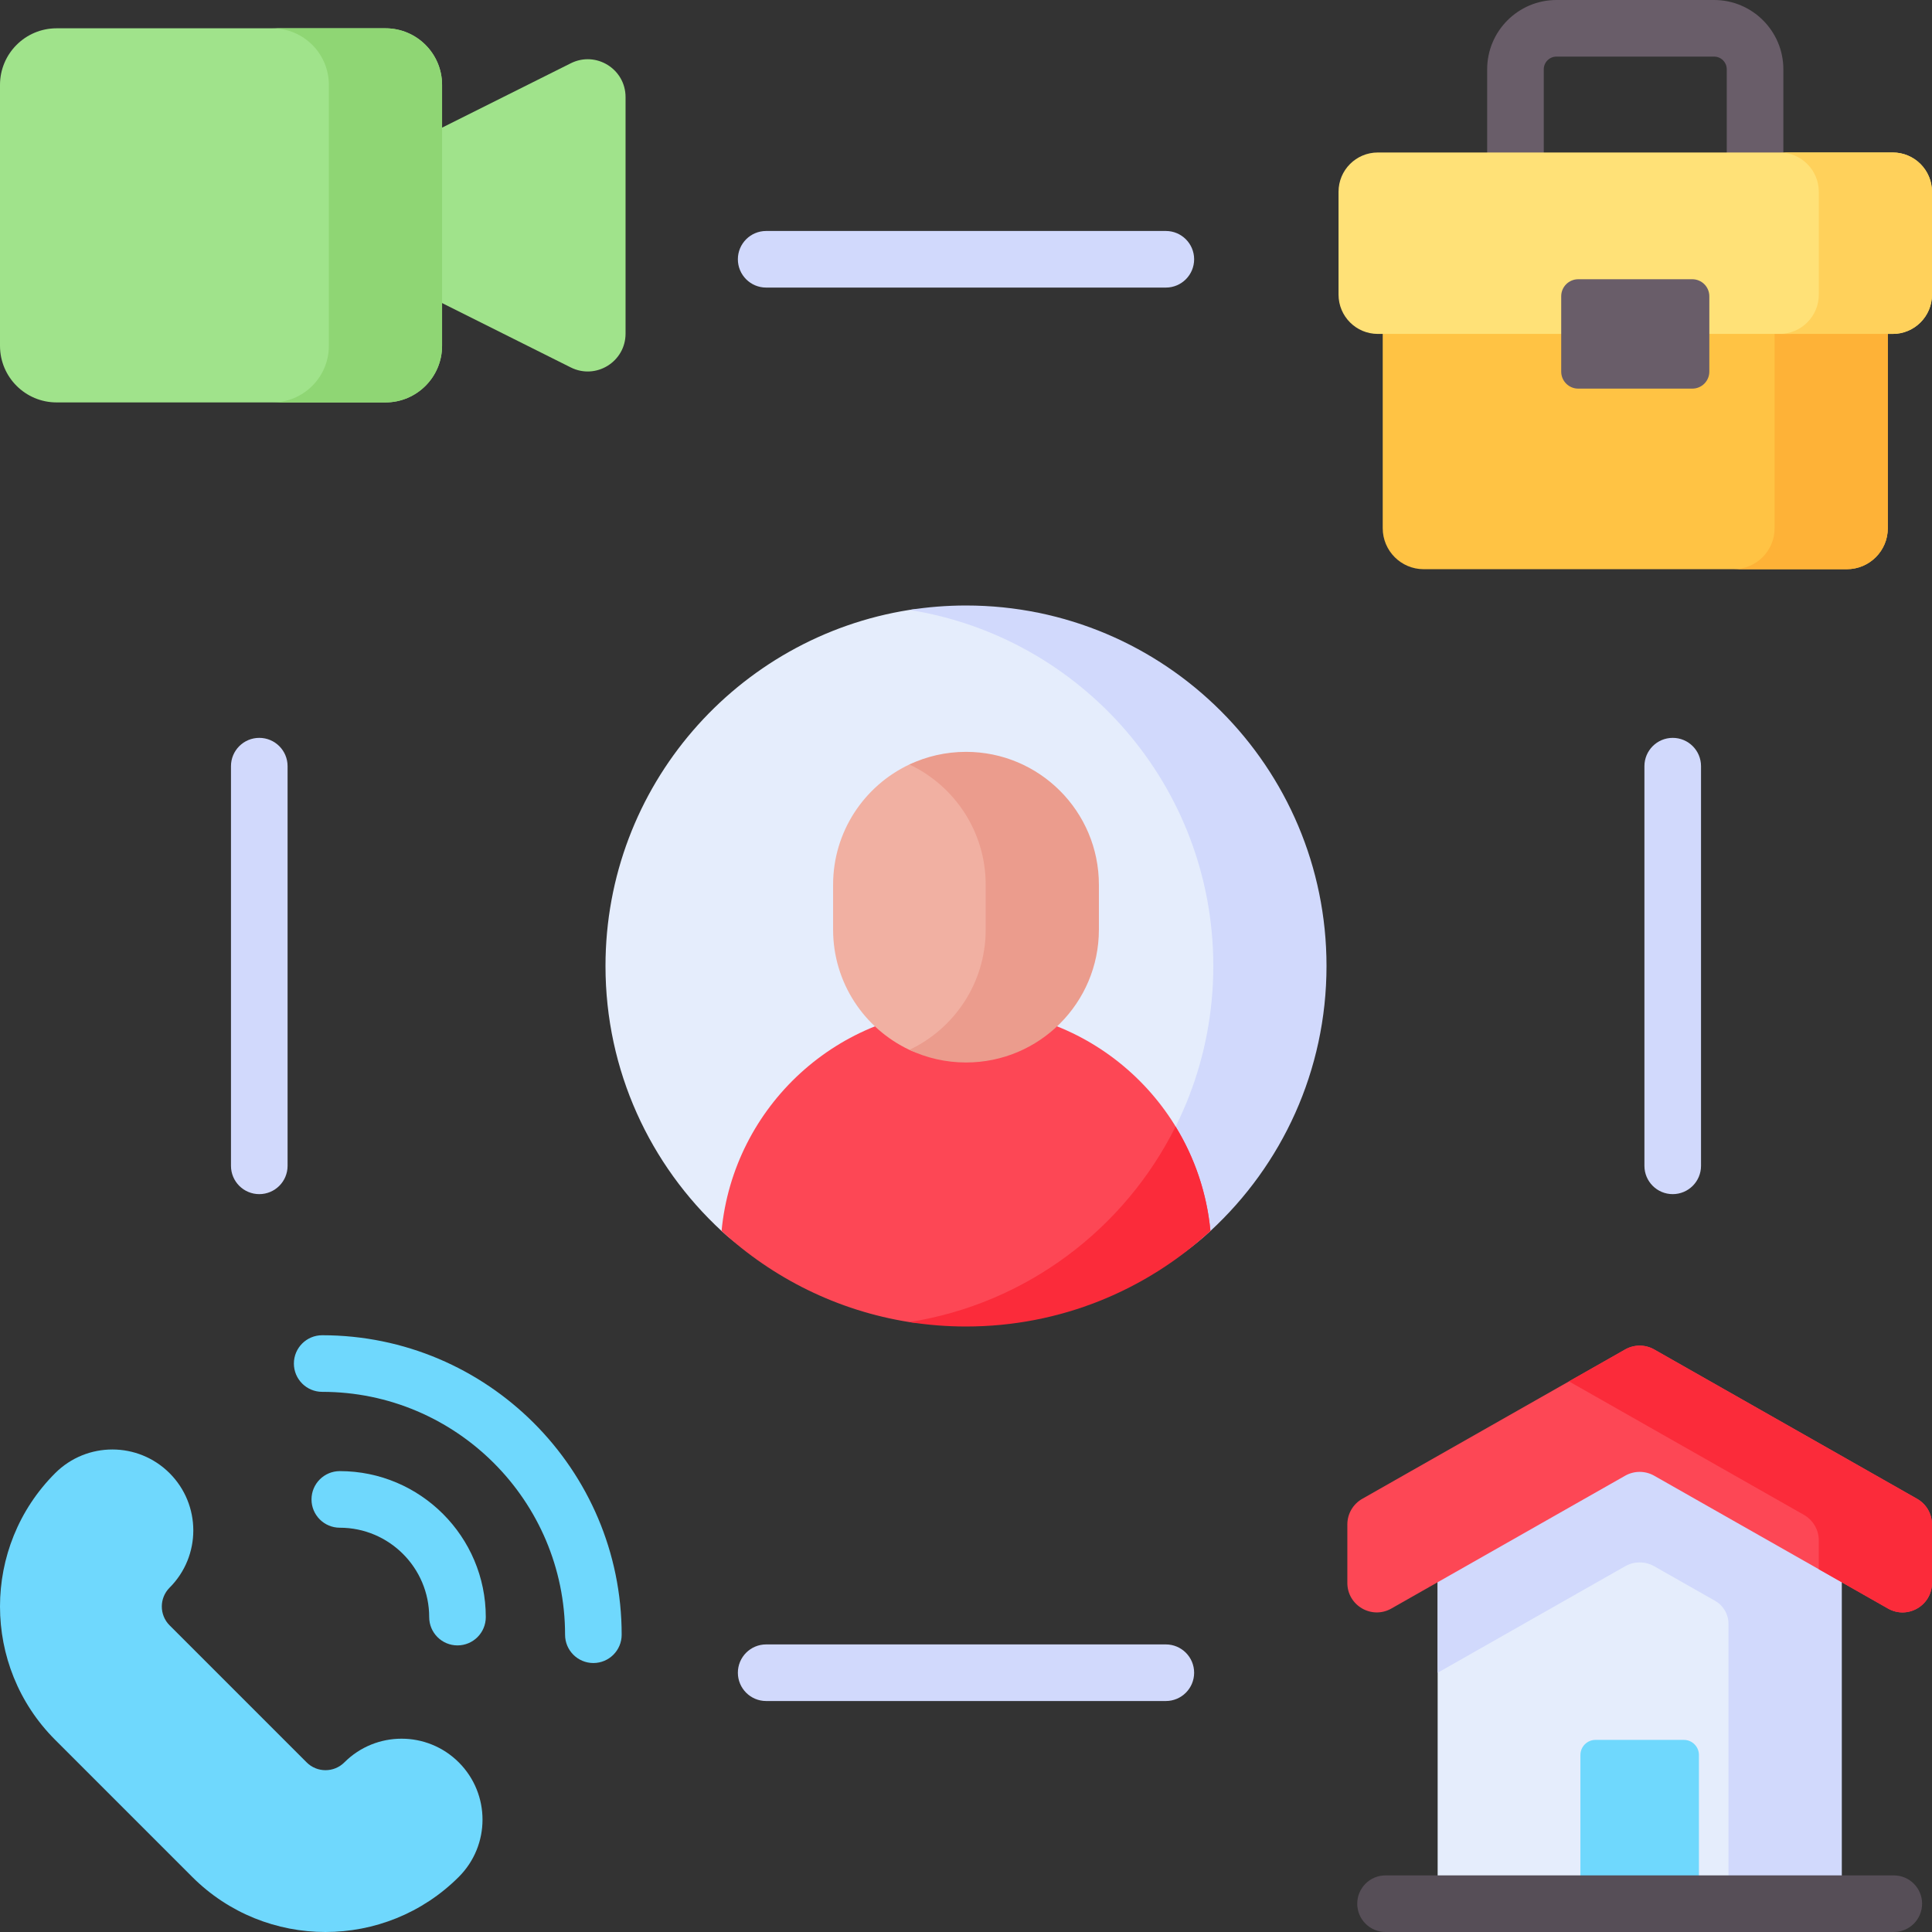 <?xml version="1.0" encoding="UTF-8"?> <svg xmlns="http://www.w3.org/2000/svg" id="Capa_1" height="512" viewBox="0 0 512 512" width="512"><rect x="0" y="0" width="512" height="512" fill="#333333" stroke="none"/><g><g><path d="m341.313 258.765c0 52.764-32.549 82.878-85.313 82.878-24.999 0-47.756.292-64.783-15.424-18.911-17.456-30.755-42.454-30.755-70.219 0-47.66 34.899-87.17 80.537-94.367 4.887-.771 10.453.431 15.556.431 52.765 0 84.758 43.937 84.758 96.701z" fill="#e5edfc"></path><path d="m256 160.462c-5.104 0-10.113.405-15 1.175 45.637 7.198 80.538 46.702 80.538 94.362 0 24.162-8.97 46.227-23.761 63.05-14.385 16.361-34.276 25.482-56.777 29.03 4.887.771 9.896.364 15 .364 24.999 0 47.756-6.509 64.783-22.226 18.911-17.456 30.755-42.454 30.755-70.219 0-52.762-42.774-95.536-95.538-95.536z" fill="#d1d9fc"></path><path d="m257.892 350.284c20.39 0 32.917-7.482 48.431-18.366 3.507-2.461 11.317-2.806 14.457-5.704-3.141-33.017-30.94-58.845-64.779-58.845-33.839 0-61.638 25.828-64.779 58.845 13.551 12.508 30.728 21.146 49.778 24.152 4.886.771 11.788-.082 16.892-.082z" fill="#fd4755"></path><path d="m320.779 326.215c-.958-10.069-4.219-19.463-9.236-27.667-13.52 27.126-39.547 46.926-70.542 51.814 4.887.771 9.896 1.175 15 1.175 24.998 0 47.749-9.605 64.776-25.32 0-.001.001-.002.002-.002z" fill="#fb2b3a"></path><path d="m258.267 278.587-2.267-.161c-5.366 0-10.451 1.943-15.003-.203-11.948-5.634-20.216-17.787-20.216-31.872v-11.883c0-14.085 8.268-26.239 20.216-31.872 4.551-2.146 9.637 1.018 15.003 1.018l4.346 2.099c19.451 0 25.765 8.986 25.765 28.436l-3.054 11.833c0 19.451-5.339 32.605-24.79 32.605z" fill="#f1b0a2"></path><path d="m256 199.249c-5.366 0-10.448 1.205-15 3.351 11.947 5.634 20.218 17.782 20.218 31.867v11.883c0 14.085-8.271 26.233-20.218 31.867 4.552 2.146 9.634 3.351 15 3.351 19.451 0 35.218-15.768 35.218-35.218v-11.883c0-19.45-15.767-35.218-35.218-35.218z" fill="#eb9c8d"></path></g><g><g><path d="m488.07 391.959v112.541h-107.079v-112.541l53.539-9.492z" fill="#e5edfc"></path><path d="m434.53 382.467-7.78 1.379-45.759 25.997v33.457l49.683-28.226c2.391-1.359 5.321-1.359 7.712 0l16.141 9.17c2.19 1.244 3.542 3.568 3.542 6.086v74.17h30v-112.541z" fill="#d1d9fc"></path><path d="m500.337 426.279-61.95-35.196c-2.391-1.359-5.321-1.359-7.713 0l-61.95 35.196c-5.204 2.957-11.663-.802-11.663-6.788v-15.5c0-2.808 1.509-5.4 3.95-6.788l69.663-39.577c2.391-1.359 5.321-1.359 7.713 0l69.663 39.577c2.442 1.387 3.95 3.979 3.95 6.788v15.5c0 5.986-6.459 9.745-11.663 6.788z" fill="#fd4755"></path><g><path d="m508.05 397.204-69.663-39.577c-2.391-1.359-5.321-1.359-7.712 0l-14.879 8.453 62.254 35.368c2.442 1.387 3.95 3.979 3.95 6.788v7.626l18.337 10.418c5.204 2.957 11.663-.802 11.663-6.788v-15.5c0-2.809-1.509-5.401-3.95-6.788z" fill="#fb2b3a"></path></g><path d="m450.233 504.5h-31.405v-39.41c0-2.209 1.791-4 4-4h23.405c2.209 0 4 1.791 4 4z" fill="#6fd8fd"></path><g><path d="m501.877 512h-134.694c-4.143 0-7.5-3.358-7.5-7.5s3.357-7.5 7.5-7.5h134.694c4.143 0 7.5 3.358 7.5 7.5s-3.357 7.5-7.5 7.5z" fill="#564e57"></path></g></g></g><g><g><path d="m465.109 56.798h-63.494c-4.143 0-7.5-3.358-7.5-7.5v-30.934c0-10.126 8.239-18.364 18.364-18.364h41.767c10.126 0 18.363 8.238 18.363 18.364v30.934c0 4.142-3.357 7.5-7.5 7.5zm-55.994-15h48.494v-23.434c0-1.855-1.509-3.364-3.363-3.364h-41.767c-1.855 0-3.364 1.509-3.364 3.364z" fill="#695d69"></path></g><path d="m489.426 150.844h-112.126c-6 0-10.864-4.864-10.864-10.864v-65.857h133.854v65.857c0 6-4.864 10.864-10.864 10.864z" fill="#ffc344"></path><path d="m470.29 74.123v65.857c0 6-4.864 10.864-10.864 10.864h30c6 0 10.864-4.864 10.864-10.864v-65.857z" fill="#feb237"></path><path d="m501.591 40.411h-136.456c-5.749 0-10.409 4.66-10.409 10.409v27.265c0 5.749 4.66 10.409 10.409 10.409h106.456 2.886l21.157-1.776 4.656 1.776h1.301c5.749 0 10.409-4.66 10.409-10.409v-27.265c0-5.748-4.66-10.409-10.409-10.409z" fill="#ffe177"></path><path d="m501.591 40.411h-30c5.749 0 10.409 4.66 10.409 10.409v27.265c0 5.749-4.66 10.409-10.409 10.409h30c5.749 0 10.409-4.66 10.409-10.409v-27.265c0-5.748-4.66-10.409-10.409-10.409z" fill="#ffd15b"></path><path d="m448.481 102.989h-30.236c-2.491 0-4.509-2.019-4.509-4.509v-19.97c0-2.491 2.019-4.509 4.509-4.509h30.236c2.491 0 4.509 2.019 4.509 4.509v19.97c0 2.49-2.019 4.509-4.509 4.509z" fill="#695d69"></path></g><g><g><path d="m443.289 316.458c-4.143 0-7.5-3.358-7.5-7.5v-105.916c0-4.142 3.357-7.5 7.5-7.5s7.5 3.358 7.5 7.5v105.916c0 4.142-3.357 7.5-7.5 7.5z" fill="#d1d9fc"></path></g><g><path d="m68.711 316.458c-4.143 0-7.5-3.358-7.5-7.5v-105.916c0-4.142 3.357-7.5 7.5-7.5s7.5 3.358 7.5 7.5v105.916c0 4.142-3.357 7.5-7.5 7.5z" fill="#d1d9fc"></path></g></g><g><g><path d="m308.958 76.211h-105.916c-4.143 0-7.5-3.358-7.5-7.5s3.357-7.5 7.5-7.5h105.916c4.143 0 7.5 3.358 7.5 7.5s-3.357 7.5-7.5 7.5z" fill="#d1d9fc"></path></g><g><path d="m308.958 450.789h-105.916c-4.143 0-7.5-3.358-7.5-7.5s3.357-7.5 7.5-7.5h105.916c4.143 0 7.5 3.358 7.5 7.5s-3.357 7.5-7.5 7.5z" fill="#d1d9fc"></path></g></g><g><g><path d="m165.779 88.413v-62.681c0-7.452-7.842-12.299-14.507-8.966l-45.639 22.819v34.974l45.639 22.819c6.664 3.333 14.507-1.513 14.507-8.965z" fill="#a0e38b"></path><path d="m102.153 106.645h-87.153c-8.284 0-15-6.716-15-15v-69.145c0-8.284 6.716-15 15-15h87.153c8.284 0 15 6.716 15 15v69.145c0 8.284-6.715 15-15 15z" fill="#a0e38b"></path><path d="m102.153 7.5h-30c8.284 0 15 6.716 15 15v69.145c0 8.284-6.716 15-15 15h30c8.284 0 15-6.716 15-15v-69.145c0-8.284-6.715-15-15-15z" fill="#8fd674"></path></g></g><g><g><g><path d="m86.261 512c-12.792 0-25.587-4.869-35.327-14.607l-36.325-36.326c-19.479-19.48-19.479-51.175.001-70.655 8.377-8.378 21.959-8.378 30.336 0 8.377 8.377 8.377 21.959 0 30.336-2.752 2.753-2.752 7.231 0 9.983l36.324 36.324c2.751 2.753 7.231 2.751 9.985-.001 8.377-8.375 21.957-8.376 30.336.002 8.377 8.378 8.375 21.96-.003 30.337-9.74 9.738-22.533 14.607-35.327 14.607z" fill="#6fd8fd"></path></g></g><g><g><g><path d="m157.249 440.719c-4.143 0-7.5-3.358-7.5-7.5 0-35.492-28.875-64.366-64.366-64.366-4.143 0-7.5-3.358-7.5-7.5s3.357-7.5 7.5-7.5c43.763 0 79.366 35.604 79.366 79.366 0 4.142-3.357 7.5-7.5 7.5z" fill="#6fd8fd"></path></g><g><path d="m121.24 436.048c-4.143 0-7.5-3.358-7.5-7.5 0-13.061-10.626-23.687-23.688-23.687-4.143 0-7.5-3.358-7.5-7.5s3.357-7.5 7.5-7.5c21.332 0 38.688 17.355 38.688 38.687 0 4.142-3.357 7.5-7.5 7.5z" fill="#6fd8fd"></path></g></g></g></g></g></svg> 